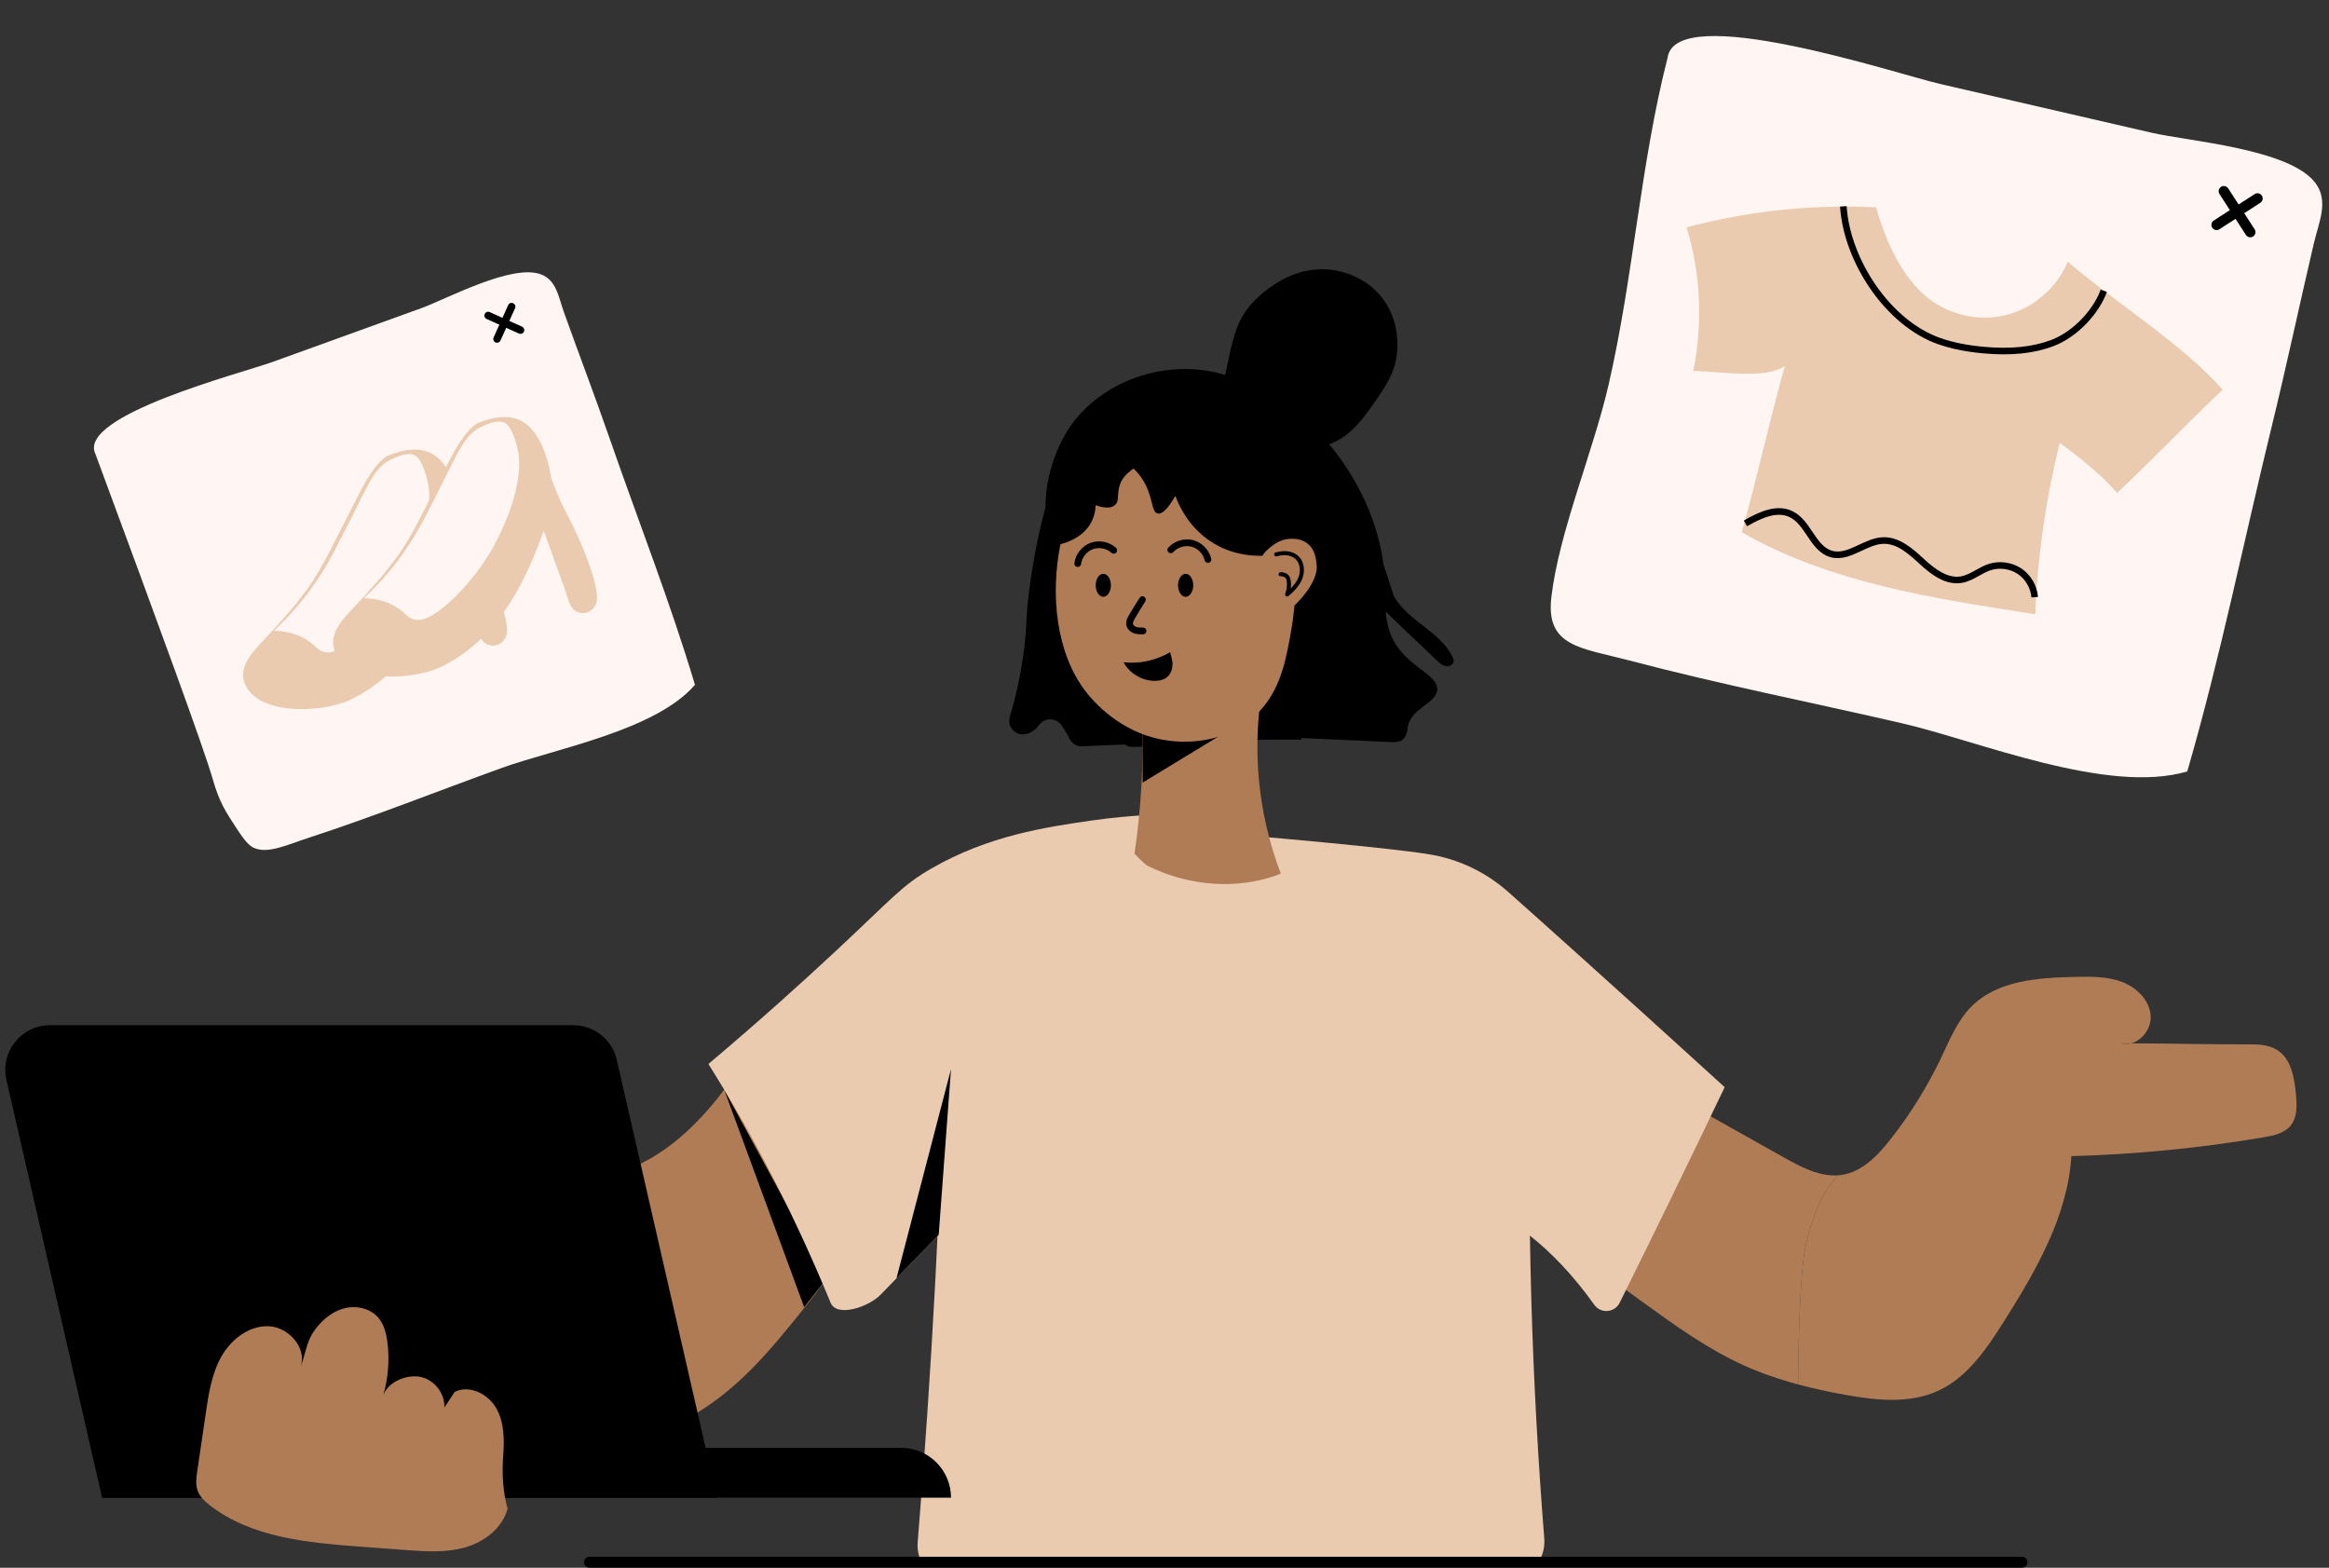 <?xml version="1.0" encoding="UTF-8" standalone="no"?><svg xmlns="http://www.w3.org/2000/svg" xmlns:xlink="http://www.w3.org/1999/xlink" data-name="12" fill="#000000" height="1430.5" preserveAspectRatio="xMidYMid meet" version="1" viewBox="187.4 520.2 2125.3 1430.5" width="2125.3" zoomAndPan="magnify"><rect x="187.4" y="520.2" width="2125.3" height="1430.5" fill="#333333" stroke="none"/><g id="change1_1"><path d="M2277.72,1547.27c-5.76,7.07-15.51,9.13-24.5,10.66-58.04,9.84-116.76,15.6-175.61,17.22-3.39,54.69-32.46,104.9-61.76,151.18-2.08,3.29-4.18,6.59-6.33,9.88-1.97,2.97-3.96,5.93-6.01,8.87-6.01,8.58-12.44,16.84-19.67,24.13-2.2,2.24-4.5,4.37-6.86,6.4-6.31,5.44-13.2,10.07-20.88,13.61-26.06,12.01-56.37,8.85-84.61,3.78-14.52-2.61-29.01-5.69-43.28-9.52,.39-55.1,2.59-105.78,6.59-124.79,6.13-29.17,16.27-51.52,29.8-65.99,1.4-.11,2.83-.27,4.25-.52,11.67-1.99,21.55-8.69,30.17-17.07,.53-.5,1.05-1.01,1.56-1.55,1.44-1.44,2.84-2.95,4.19-4.48,.98-1.07,1.92-2.15,2.82-3.25,1.62-1.9,3.18-3.82,4.71-5.74,18.25-23.13,33.9-48.33,46.57-74.94,7.78-16.33,14.71-33.6,27.45-46.43,23.88-24.06,61.38-26.44,95.27-27.13,14.25-.3,28.91-.48,42.23,4.57,13.31,5.06,25.16,16.65,26.15,30.86,.76,11.19-7.57,22.62-17.89,25.21-2.88,0-5.76,0-8.65,.02,2.93,.76,5.86,.71,8.65-.02,35.59,.05,70.25,1.03,106,.92,9.27-.04,19.08,.09,26.99,4.92,13.17,8.03,16.1,25.57,17.48,40.92,.89,9.79,1.35,20.66-4.85,28.28Z" fill="#b07c55"/></g><g id="change1_2"><path d="M1864.63,1592.68c-13.52,14.46-23.67,36.81-29.8,65.99-4,19.01-6.2,69.7-6.59,124.79-2.42-.62-4.8-1.3-7.2-1.99-7.98-2.31-15.88-4.87-23.67-7.75-2.35-.87-4.69-1.76-7.02-2.7-3.68-1.46-7.32-3-10.94-4.62-33.54-15.07-63.59-36.81-93.37-58.4-34.01-24.64-68.01-49.29-102.02-73.93-8.85-6.41-18.12-13.38-22.14-23.54-3.02-7.67-2.61-16.2-2.15-24.43,1.07-19.22,2.29-38.71,8.44-56.98,6.17-18.25,17.94-35.41,35.23-43.88,17.3-8.47,37.59-6.68,54.4,2.75,52.59,29.51,105.2,59.02,157.79,88.53,7.43,4.18,15.21,8.4,23.22,11.5,2.54,1,5.12,1.87,7.71,2.59,2.9,.8,5.83,1.4,8.76,1.78,3.09,.37,6.2,.5,9.33,.28Z" fill="#b07c55"/></g><g id="change1_3"><path d="M2132.11,1472.22c-2.79,.73-5.72,.78-8.65,.02,2.9-.02,5.77-.02,8.65-.02Z" fill="#b07c55"/></g><g id="change2_1"><path d="M1233.71,1275.16c127.37,9.66,221.69,19.13,253.59,23.88,8.52,1.27,23.8,3.87,41.51,12.09,18.67,8.67,30.85,19.33,36.37,24.24,18.29,16.25,93.29,83.15,196.06,176.84-15.77,32.98-31.76,66.1-47.97,99.37-15.94,32.71-31.91,65.17-47.89,97.38-4.55,9.16-17.21,10.12-23.15,1.8-40.1-56.2-80.66-81.69-111.9-94.49-53.12-21.76-105.46-45.4-158.06-68.38-1.92-.84-3.81-1.77-5.57-2.91-13.76-8.91-16.42-26.6-17.19-30.26-3.05-14.51-30.76-74.93-115.79-239.55Z" fill="#eacbb0"/></g><g id="change1_4"><path d="M948.49,1677.24c-5.8,8.44-14.21,20.2-25.02,33.7-32.89,41.1-63.97,79.93-112.29,105.46-14.83,7.84-78.74,44.98-146.93,23.34-31.03-9.84-57.7-29.74-83.73-49.28-71.34-53.59-142.69-107.18-214.03-160.76,5.14-59.44,21.24-117.67,48.38-170.81,50.86,8.4,86.51,24.8,109.05,37.61,46.61,26.49,56.59,48.64,106.59,72.24,21.31,10.06,56.53,26.68,92.51,25.7,95.17-2.6,155.64-127.26,161.04-138.77,14.61,12.94,50.89,48.55,66.17,107.83,13.34,51.77,3.74,94.72-1.75,113.74Z" fill="#b07c55"/></g><g id="change3_1"><path d="M848.24,1514.46c24.33,66.16,48.66,132.32,72.99,198.48,6.87-8.75,13.75-17.51,20.62-26.26l-93.61-172.21Z"/></g><g id="change2_2"><path d="M1239.19,1435.53c-12.95,22.42-15.27,26.06-56.84,68.9-46.12,47.51-92.22,95.01-138.34,142.52-12.84,13.24-25.7,26.49-38.56,39.72h0c-4.86,5.01-9.72,10.01-14.57,15.01-10.59,10.91-39.82,21.13-45.6,7.08-30.93-75.26-68.07-148.84-111.43-217.7,47.52-40.09,86.35-75.24,115.3-102.22,54.05-50.36,60.98-60.45,88.08-76.1,52.43-30.28,105.06-37.88,146.01-43.79,38.22-5.52,70.36-6.18,92.58-5.75,2.71,44.17-.47,109.66-36.63,172.32Z" fill="#eacbb0"/></g><g id="change3_2"><path d="M1374.92,1195.18c3.67-52.51-3.14-105.73-19.92-155.62-6.51-19.35-14.75-38.61-28.49-53.71-15.8-17.37-38.89-28.29-62.37-28.05-23.48,.24-46.87,12.1-59.8,31.7-7.88,11.94-11.77,26.08-14.19,40.18-5.05,29.33-4.22,59.66,2.4,88.68,4.55,19.92,11.9,39.24,15.01,59.49,4.02,26.2,4.04,25.18,31.06,22.74,45.3-4.09,90.81-5.89,136.29-5.41Z"/></g><g id="change3_3"><path d="M1149.89,969.71c-3.53,1.5-6.15,4.58-7.15,8.28-10.78,39.74-15.52,72.39-17.81,95.67-1.04,10.58-.81,20.42-2.68,36.22-3.11,26.28-8.49,48.14-13.34,64.29-2.46,8.19,3.86,16.59,12.4,16.13,.08,0,.16,0,.25-.02,5.2-.36,10.22-3.44,13.79-8.32,5.06-6.92,15.23-7.3,20.35-.43,1.08,1.45,2.14,2.98,3.17,4.61,1.72,2.71,3.16,5.36,4.37,7.88,2.2,4.6,6.93,7.46,12.02,7.17,22.13-1.26,44.41-1.5,66.49-3.08,3.58-.26,7.28-.54,10.46-2.22,3.56-1.87,6.04-5.26,8.25-8.62,21.75-32.95,30.06-73.3,30.36-112.77,.19-25.52-3.14-52.09-17.02-73.5-17.99-27.74-47.94-34.74-55.62-36.74-30.4-7.92-56.06,.26-68.27,5.45Z"/></g><g id="change3_4"><path d="M1341.49,1192.11c38.21,1.73,76.41,3.47,114.62,5.2,3.86,.18,8.09,.24,11.15-2.12,3.99-3.09,4.29-8.47,4.68-11.06,2.68-17.75,25.15-21.47,26.86-33.93,1.71-12.46-19.4-18.62-33.99-36.82-18.32-22.87-11.15-46.96-14.85-77.16-6.81-55.53-39.87-108.71-79.19-139.37-37.73-29.42-78.95-37.41-103.32-39.91-8.29,6.95-24.72,22.83-25.1,44.45-.12,6.84,1.27,12.32,2.76,16.18,19.34,50.32,69.18,82.25,100.48,124.54,14.19,19.17,18.46,32.96,13.94,56.78-1.34,7.06-22.51,93.01-18.05,93.21Z"/></g><g id="change3_5"><path d="M1169.63,901.95c29.67-35.63,80.06-51.93,125.41-42.3,45.35,9.63,84.19,44,101.11,87.16,15.77,40.21,13.25,85.11,7.64,127.93-1.91,14.6-4.25,29.46-10.95,42.57-6.7,13.12-18.55,24.42-33.08,26.81-11.58,1.9-23.3-1.94-34.11-6.51-55.47-23.45-101.98-64.8-153.8-94.93-46.86-27.25-32.89-103.91-2.23-140.73Z"/></g><g><g id="change1_8"><path d="M1229.83,1174.75c1.27,41.58-1.13,83.27-7.15,124.43,8.58,9.28,23.25,22.58,44.9,31.68,43.33,18.22,83.32,6.51,95.26,2.51-9.06-20.33-19.19-48.7-24.44-83.69-5.98-39.87-3.43-73.74,.21-97.4-33.94,5.94-74.85,16.53-108.79,22.47Z" fill="#b07c55"/></g><g id="change3_20"><path d="M1336.43 1169.62L1230.13 1190.12 1230.13 1234.27 1336.43 1169.62z"/></g></g><g id="change1_5"><path d="M1177.96,1150.92c11.89,15.49,37.91,40.35,75.99,45.14,6.76,.85,43.29,5.44,73.2-17.99,27.03-21.17,32.85-51.83,37.21-75.2,4.47-24.02,18.02-96.76-32.46-148.03-21.26-21.59-65.09-50.77-105.27-38.78-71.75,21.43-102.07,165.29-48.68,234.86Z" fill="#b07c55"/></g><g id="change3_6"><path d="M1363.59,974.08c-8.41-6.19-18.09-10.41-27.73-14.41-25.97-10.77-53.29-20.53-81.38-19.32-37.96,1.64-71.91,22.87-103.85,43.44-10.19-8.08-6.84-24.22-1.51-36.09,7.21-16.04,16.73-31.67,31.06-41.85,9.84-6.99,21.45-11.05,33.06-14.37,27.35-7.8,57.27-11.78,83.77-1.46,13.17,5.13,24.8,13.53,35.72,22.5,17.95,14.73,34.66,31.62,46.79,51.55,3.28,5.38,15.34,21.56,7.93,27.14-6.49,4.88-18.47-13.17-23.86-17.14Z"/></g><g id="change3_7"><path d="M1232.53,934.1c-4.21,14.24-20.05,14.34-23.94,31.01-1.72,7.4,.18,12.69-3.89,16.09-4.32,3.61-11.7,2.01-17.49-.04-.11,4.1-.88,9.1-3.28,14.21-8.91,18.88-32.21,22.27-34.88,22.61,.26-6.83,.68-16.93,1.34-29.22,.64-12.09,1.02-18.13,1.34-20.8,1.78-14.82,5.75-30.04,15.63-41.23,7.2-8.16,14.92-12.29,22.28-16.16,13.11-6.9,21.92-11.54,30.02-8.09,10.13,4.32,16.28,20.1,12.87,31.62Z"/></g><g id="change3_8"><path d="M1230.86,959.01c9.11,15.41,7.03,28.56,13.03,29.75,3,.59,7.89-1.82,16.05-16.05,3.36,8.97,11.97,27.9,31.79,41.23,41.5,27.9,91.33,3.76,93.66,2.59,8.71-28.69-2.93-61-24.28-82.06-21.35-21.06-50.93-32.06-80.58-36.5-15.82-2.37-32.42-2.96-47.39,2.67-10.99,4.13-27.82,15.74-28.24,29.09-.34,10.95,14.98,10.7,25.97,29.28Z"/></g><g id="change1_6"><path d="M1345.37,1020.65c2.32-1.83,9.27-8.61,20-8.82,2.7-.05,9.49-.19,15.22,4.36,7.45,5.91,8,15.68,8.22,19.48,0,0,3.55,14.57-21.47,38.28-.64,.61-1.35,1.23-2.22,1.39-1.75,.32-3.18-1.3-4.22-2.74-10.31-14.33-36.03-35.76-15.52-51.94Z" fill="#b07c55"/></g><g id="change3_9"><path d="M1327.68,799.41c1.47-1.82,32.9-39.43,76.52-32.72,5.63,.87,27.42,4.56,43.31,23.88,16.19,19.69,15.29,42.28,14.94,48.77-1.13,20.42-10.65,33.8-25.7,54.94-12.41,17.44-21.73,23.82-27.27,27.03-2.23,1.29-10.42,5.87-22.26,8.45-7.51,1.63-27.12,5.61-48.32-3.95-5.7-2.57-28.22-12.73-34.51-34.76-1.71-6-2.13-12.56,1.13-28.7,6.37-31.59,9.56-47.38,22.16-62.94Z"/></g><g id="change3_10"><path d="M1459.77,1064.83c12.81,22.37,42.45,31.76,53.22,55.18,.48,1.04,.92,2.14,.9,3.29-.06,3.25-3.95,5.32-7.16,4.73-3.2-.59-5.75-2.93-8.11-5.17-11.6-11.02-23.2-22.04-34.79-33.07-10.9-10.36-22-20.99-28.88-34.36-4.51-8.77-7.04-18.45-8.61-28.18-.77-4.74-1.19-10.04,1.63-13.93,13.57-18.67,28.47,45.7,31.8,51.52Z"/></g><g id="change2_3"><path d="M1591.3,1945.67h-563.01c-2.72-5.57-4-11.89-3.46-18.44,6.34-77.2,11.74-156.4,16.02-237.52,4.04-76.44,6.93-151.27,8.79-224.39-11.82,3.53-38.88-22.27-38.29-34.58,.6-12.31,8.88-22.76,17.05-31.98,44.36-50.12,98.03-94.43,154.87-129.78,35.43,44.87,97.46,66.9,153.26,54.44,17.65-3.95,38.06-11.92,47.62-27.27,51.68,7.58,92.27,46.64,129.07,83.71,22.92,23.08,48.8,48.77,71.71,71.84-2.41,80.52-2.71,165.55-.13,254.67,2.19,75.66,6.28,148.27,11.8,217.6,.64,8-1.39,15.49-5.29,21.71Z" fill="#eacbb0"/></g><g id="change3_11"><path d="M1204.84,1025.2c-1.06,.42-2.3,.23-3.2-.59-4.48-4.07-11.3-5.39-16.97-3.3-5.7,2.12-10,7.53-10.76,13.54-.21,1.69-1.75,2.88-3.44,2.67-1.69-.21-2.88-1.75-2.67-3.44,1.04-8.22,6.99-15.67,14.73-18.54,7.77-2.87,17.11-1.05,23.25,4.52,1.26,1.14,1.35,3.09,.21,4.35-.33,.36-.72,.63-1.15,.79Z"/></g><g id="change3_12"><path d="M1288.98,1033.72c-1.1-.26-2.02-1.13-2.29-2.31-1.35-5.9-6.2-10.88-12.05-12.4-5.89-1.52-12.51,.48-16.56,4.98-1.14,1.26-3.08,1.36-4.35,.23-1.26-1.14-1.36-3.08-.23-4.35,5.55-6.16,14.68-8.88,22.68-6.81,8.02,2.08,14.65,8.9,16.51,16.98,.38,1.66-.65,3.31-2.31,3.69-.48,.11-.95,.1-1.4,0Z"/></g><g id="change3_13"><ellipse cx="1194.21" cy="1054.27" rx="6.93" ry="10.49"/></g><g id="change3_14"><ellipse cx="1269.34" cy="1054.27" rx="6.93" ry="10.49"/></g><g id="change3_15"><path d="M1229.3,1098.99c-2.26,0-4.71-.11-7.12-.96-3.63-1.27-6.29-4.1-6.93-7.37-.75-3.8,1.27-7.25,2.48-9.31,3.09-5.27,6.33-10.55,9.62-15.68,.92-1.43,2.82-1.85,4.25-.93,1.43,.92,1.85,2.82,.93,4.25-3.25,5.07-6.44,10.28-9.49,15.48-1.04,1.77-2.02,3.61-1.75,5.01,.22,1.11,1.39,2.21,2.93,2.75,1.84,.65,4.09,.62,6.27,.6h.03c1.69,0,3.06,1.36,3.08,3.05,.02,1.7-1.35,3.09-3.05,3.11-.41,0-.82,0-1.24,0Z"/></g><g id="change3_16"><path d="M1212.78,1124.52c14.64,1.57,29.76-1.73,42.42-9.26,.83,3.85,2.33,7.5,2.16,11.44-.16,3.94-1.44,7.98-4.26,10.72-3.2,3.1-7.91,4.12-12.36,4.05-11.24-.19-22.87-6.92-27.95-16.95Z"/></g><g id="change3_17"><path d="M1361.98,1064.48c-.37,0-.74-.11-1.06-.33-.69-.48-.97-1.36-.68-2.14,1.16-3.22,1.67-6.48,1.52-9.68-.11-2.24-.54-3.94-1.18-4.66-1.36-1.54-3.65-1.68-4.55-1.66-1.08,.03-1.86-.8-1.87-1.82-.01-1.02,.8-1.86,1.82-1.87,1.78-.02,5.09,.32,7.38,2.91,1.25,1.41,1.93,3.68,2.1,6.92,.08,1.67,0,3.34-.22,5.02,2.89-2.92,5.64-6.42,7.17-10.49,2.26-6.01,1.14-12.74-2.72-16.37-3.8-3.57-10.23-4.49-17.2-2.48-.98,.29-2-.28-2.29-1.26-.28-.98,.28-2,1.26-2.29,8.24-2.38,16-1.14,20.76,3.33,5.77,5.42,5.99,14.13,3.65,20.36-2.62,6.98-8.16,12.26-12.69,16.07-.34,.29-.77,.43-1.19,.43Z"/></g><g id="change3_18"><path d="M1055.22,1495.81l-11.21,151.14c-12.84,13.24-25.7,26.49-38.56,39.72l49.76-190.87Z"/></g><g id="change3_25"><path d="M841.69,1886.77H280.55l-87.29-381.27c-5.84-25.51,13.54-49.83,39.71-49.83h477.56c19,0,35.47,13.13,39.71,31.65l91.46,399.45Z"/><path d="M280.55,1841.31H1009.77c25.09,0,45.46,20.37,45.46,45.46H280.55v-45.46h0Z"/></g><g id="change1_7"><path d="M650.58,1896.64c-4.48,17.85-21.18,30.56-38.89,35.56-17.71,5-36.52,3.67-54.87,2.3-13.79-1.03-27.58-2.06-41.36-3.09-47.68-3.56-98.39-8.23-136.26-37.43-4.67-3.6-9.25-7.77-11.34-13.3-2.19-5.81-1.32-12.26-.41-18.4,2.57-17.46,5.13-34.92,7.7-52.37,2.63-17.86,5.4-36.17,14.27-51.89,8.87-15.72,25.31-28.5,43.34-27.67,18.03,.83,34.67,19.5,29.11,36.67,4.17-10.85,5.23-22.39,11.85-31.94,6.62-9.55,15.87-17.73,27.06-20.88,11.19-3.15,24.39-.44,31.91,8.43,5.24,6.17,7.24,14.44,8.25,22.47,2.02,16.01,.75,32.44-3.71,47.95,4.46-12.06,21.34-19.03,33.94-16.46,12.6,2.57,22.36,15.14,21.74,27.99,3.06-4.85,6.32-9.42,9.38-14.28,13.46-6.85,30.73,1.9,38.11,15.08,7.38,13.18,7.28,29.15,6.13,44.21-1.15,15.06-.14,32.54,4.06,47.04Z" fill="#b07c55"/></g><g id="change3_19"><path d="M2032.52,1950.67H725.37c-2.76,0-5-2.24-5-5s2.24-5,5-5H2032.52c2.76,0,5,2.24,5,5s-2.24,5-5,5Z"/></g><g><g id="change4_1"><path d="M1709.08,573.14c-24.82,97.01-31.07,199.64-53.82,298.3-14.16,61.4-45.28,134.36-52.2,193.73-5.28,45.31,27.1,46.08,71.33,57.74,82.05,21.64,165.83,38.15,248.51,57.22,69.61,16.05,187.55,65.49,260.45,43.98,30.05-103.19,51.72-211.02,77.23-315.41,13.5-55.25,25.3-110.95,38.27-166.34,4.57-19.51,13.9-38.49,1.5-55.11-23.34-31.29-115.61-38.11-149.65-45.96-64.41-14.86-128.82-29.71-193.23-44.56-38.91-8.97-241.61-76.51-248.39-23.6Z" fill="#fff6f3"/></g><g><g id="change2_4"><path d="M1726.41,727.64c28.93-7.68,63.74-14.48,103.41-17.43,25.24-1.88,48.54-1.9,69.49-.88,8.41,28.62,21.18,59.03,43.18,79.18,19.47,17.83,47.85,25.39,73.6,19.61,25.76-5.78,48.19-24.74,58.18-49.17,40.92,35.42,105.88,76.01,141.41,116.84-33.13,31.39-63.09,63-96.35,94.25-13.87-16.43-35.05-33.02-52.4-45.72-12.62,51.33-20.21,103.58-22.3,156.4-92.38-14.46-186.71-28.29-267.81-74.83,13.57-48.4,25.7-103.25,39.27-151.66-18.35,12.59-61.31,4.49-83.56,4.55,3.71-18.14,6.81-42.84,4.8-71.95-1.63-23.61-6.18-43.65-10.91-59.2Z" fill="#eacbb0"/></g><g id="change3_23"><path d="M1970.99,838.59c-5.18-1.2-10.09-2.6-14.78-4.23-47.99-16.7-86.5-74.95-89.68-125.66l6-.38c3.04,48.36,39.89,104.44,85.66,120.36,11.51,4.01,24.5,6.62,39.71,7.99,24.43,2.21,44.54,.13,61.48-6.34,20.54-7.85,38.62-28.14,44.98-45.85l5.66,2.03c-6.94,19.33-26.33,40.96-48.49,49.43-17.81,6.81-38.8,9-64.17,6.71-9.56-.86-18.3-2.21-26.37-4.07Z"/></g><g id="change3_24"><path d="M1858.83,1028.85c-.35-.08-.69-.17-1.04-.26-10.06-2.8-15.85-11.4-21.44-19.71-4.67-6.94-9.08-13.5-15.69-16.75-11.62-5.72-25.61,.59-39,8.25l-2.99-5.21c14.83-8.49,30.5-15.39,44.64-8.43,8.05,3.96,13.12,11.5,18.02,18.79,5.22,7.75,10.14,15.08,18.07,17.28,7.91,2.2,15.85-1.52,24.26-5.46,7.08-3.32,14.4-6.74,22.34-6.95,15.06-.38,27.33,10.89,37.19,19.96,9.73,8.94,21.31,17.81,33.44,15.79,4.82-.8,9.22-3.25,13.88-5.85,3.66-2.04,7.44-4.15,11.58-5.5,9.82-3.22,21.26-1.65,29.85,4.09,8.59,5.74,14.42,15.7,15.21,26l-5.99,.46c-.65-8.5-5.46-16.73-12.56-21.47-7.09-4.74-16.53-6.03-24.64-3.38-3.59,1.18-6.96,3.05-10.52,5.04-4.9,2.73-9.97,5.56-15.82,6.53-14.68,2.43-27.7-7.38-38.49-17.3-9.54-8.76-20.34-18.7-32.98-18.37-6.69,.17-13.43,3.33-19.95,6.38-8.71,4.08-17.71,8.3-27.38,6.07Z"/></g></g><g id="change3_21"><path d="M2239.79,736.6c-1.16-.27-2.21-.97-2.91-2.04l-24.12-37.33c-1.42-2.19-.79-5.12,1.41-6.54s5.12-.79,6.54,1.41l24.12,37.33c1.42,2.19,.79,5.12-1.41,6.54-1.12,.72-2.43,.91-3.63,.64Z"/></g><g id="change3_22"><path d="M2209.06,730c-1.16-.27-2.21-.97-2.91-2.04-1.42-2.19-.79-5.12,1.41-6.54l37.33-24.12c2.19-1.42,5.12-.79,6.54,1.41s.79,5.12-1.41,6.54l-37.33,24.12c-1.12,.72-2.43,.91-3.63,.64Z"/></g></g><g><g id="change4_3"><path d="M274.43,934.31c58.12,157.1,99.11,268.93,107.03,296.6,6.07,21.22,11.54,29.53,22.48,46.16,7.82,11.88,11.64,15.28,15.37,16.87,12.86,5.49,29.2-2.59,51.06-9.73,58.72-19.17,116.48-42.17,174.57-63.17,48.91-17.68,140.56-34.03,176.64-75.98-22.38-74.97-51.73-149.47-77.36-223.38-13.57-39.12-28.36-77.84-42.3-116.83-4.91-13.74-6.7-29.03-20.85-34.3-26.63-9.92-85.75,22.36-109.67,31.01-45.26,16.35-90.51,32.72-135.76,49.08-27.34,9.88-177.97,48.65-161.22,83.69Z" fill="#fff6f3"/></g><g id="change3_26"><path d="M663.54,824.65c-.81,.29-1.73,.28-2.58-.1l-29.5-13.3c-1.73-.78-2.5-2.82-1.72-4.55,.78-1.73,2.82-2.5,4.55-1.72l29.5,13.3c1.73,.78,2.5,2.82,1.72,4.55-.4,.88-1.12,1.52-1.97,1.82Z"/></g><g id="change3_27"><path d="M642.14,832.74c-.81,.29-1.73,.28-2.58-.1-1.73-.78-2.5-2.82-1.72-4.55l13.3-29.5c.78-1.73,2.82-2.5,4.55-1.72s2.5,2.82,1.72,4.55l-13.3,29.5c-.4,.88-1.12,1.52-1.97,1.82Z"/></g><g><g><g id="change2_7"><path d="M540.63,936.22c-15.01,9.35-27.55,39.2-35.72,54.56-11.64,21.88-22.02,45.81-36.5,66.03-12.27,17.12-25.8,31.88-40.02,47.07-10.49,11.2-25.75,26.33-16.11,43.2,15.42,26.98,71.96,22.54,94.74,11.69,45.24-21.55,70.57-63.67,87.99-107.45,12.39-31.14,19.37-56.29,7.48-88.48-12.46-33.74-32.93-38.39-61.85-26.63Z" fill="#eacbb0"/></g><g id="change2_8"><path d="M591.98,1008c9.41,26.03,18.82,52.06,28.23,78.09,3.11,8.59,4.56,19.96,12.74,22.46,10.87,3.32,17.63-5.6,17.22-13.77-1.04-20.7-17.84-57.32-27.15-75.12-7.74-14.79-17.5-36.76-24.56-66.16-2.57-.2-7.86-.22-13.07,2.84-9.19,5.4-11.14,16.02-11.07,18.47,.39,14.27,11.73,22.98,17.67,33.18Z" fill="#eacbb0"/></g><g id="change4_4"><path d="M546.02,938.67c2.69-1.13,16.09-8.19,22.64-.8,4.9,5.54,8.44,18.1,9.66,25.22,2.48,14.52-.44,43.54-21.29,82.82-3.62,6.83-15.61,28.61-37.96,50.01-21.36,20.46-31.21,20.47-36.19,19.13-5.74-1.54-7.03-5.41-14.64-10.43-10.75-7.09-22.34-8.73-30.88-8.9,12.17-11.28,29.38-29.31,45.1-54.92,6.37-10.37,11.41-20.22,20.28-37.54,21.36-41.73,26.19-57.43,43.28-64.6Z" fill="#fff6f3"/></g></g><g><g id="change2_5"><path d="M622.73,906.54c-15.01,9.35-27.55,39.2-35.72,54.56-11.64,21.88-22.02,45.81-36.5,66.03-12.27,17.12-25.8,31.88-40.02,47.07-10.49,11.2-25.75,26.33-16.11,43.2,15.42,26.98,71.96,22.54,94.74,11.69,45.24-21.55,70.57-63.67,87.99-107.45,12.39-31.14,19.37-56.29,7.48-88.48-12.46-33.74-32.93-38.39-61.85-26.63Z" fill="#eacbb0"/></g><g id="change2_6"><path d="M674.09,978.32c9.41,26.03,18.82,52.06,28.23,78.09,3.11,8.59,4.56,19.96,12.74,22.46,10.87,3.32,17.63-5.6,17.22-13.77-1.04-20.7-17.84-57.32-27.15-75.12-7.74-14.79-17.5-36.76-24.56-66.16-2.57-.2-7.86-.22-13.07,2.84-9.19,5.4-11.14,16.02-11.07,18.47,.39,14.27,11.73,22.98,17.67,33.18Z" fill="#eacbb0"/></g><g id="change4_2"><path d="M628.12,908.99c2.69-1.13,16.09-8.19,22.64-.8,4.9,5.54,8.44,18.1,9.66,25.22,2.48,14.52-.44,43.54-21.29,82.82-3.62,6.83-15.61,28.61-37.96,50.01-21.36,20.46-31.21,20.47-36.19,19.13-5.74-1.54-7.03-5.41-14.64-10.43-10.75-7.09-22.34-8.73-30.88-8.9,12.17-11.28,29.38-29.31,45.1-54.92,6.37-10.37,11.41-20.22,20.28-37.54,21.36-41.73,26.19-57.43,43.28-64.6Z" fill="#fff6f3"/></g></g></g></g></svg>